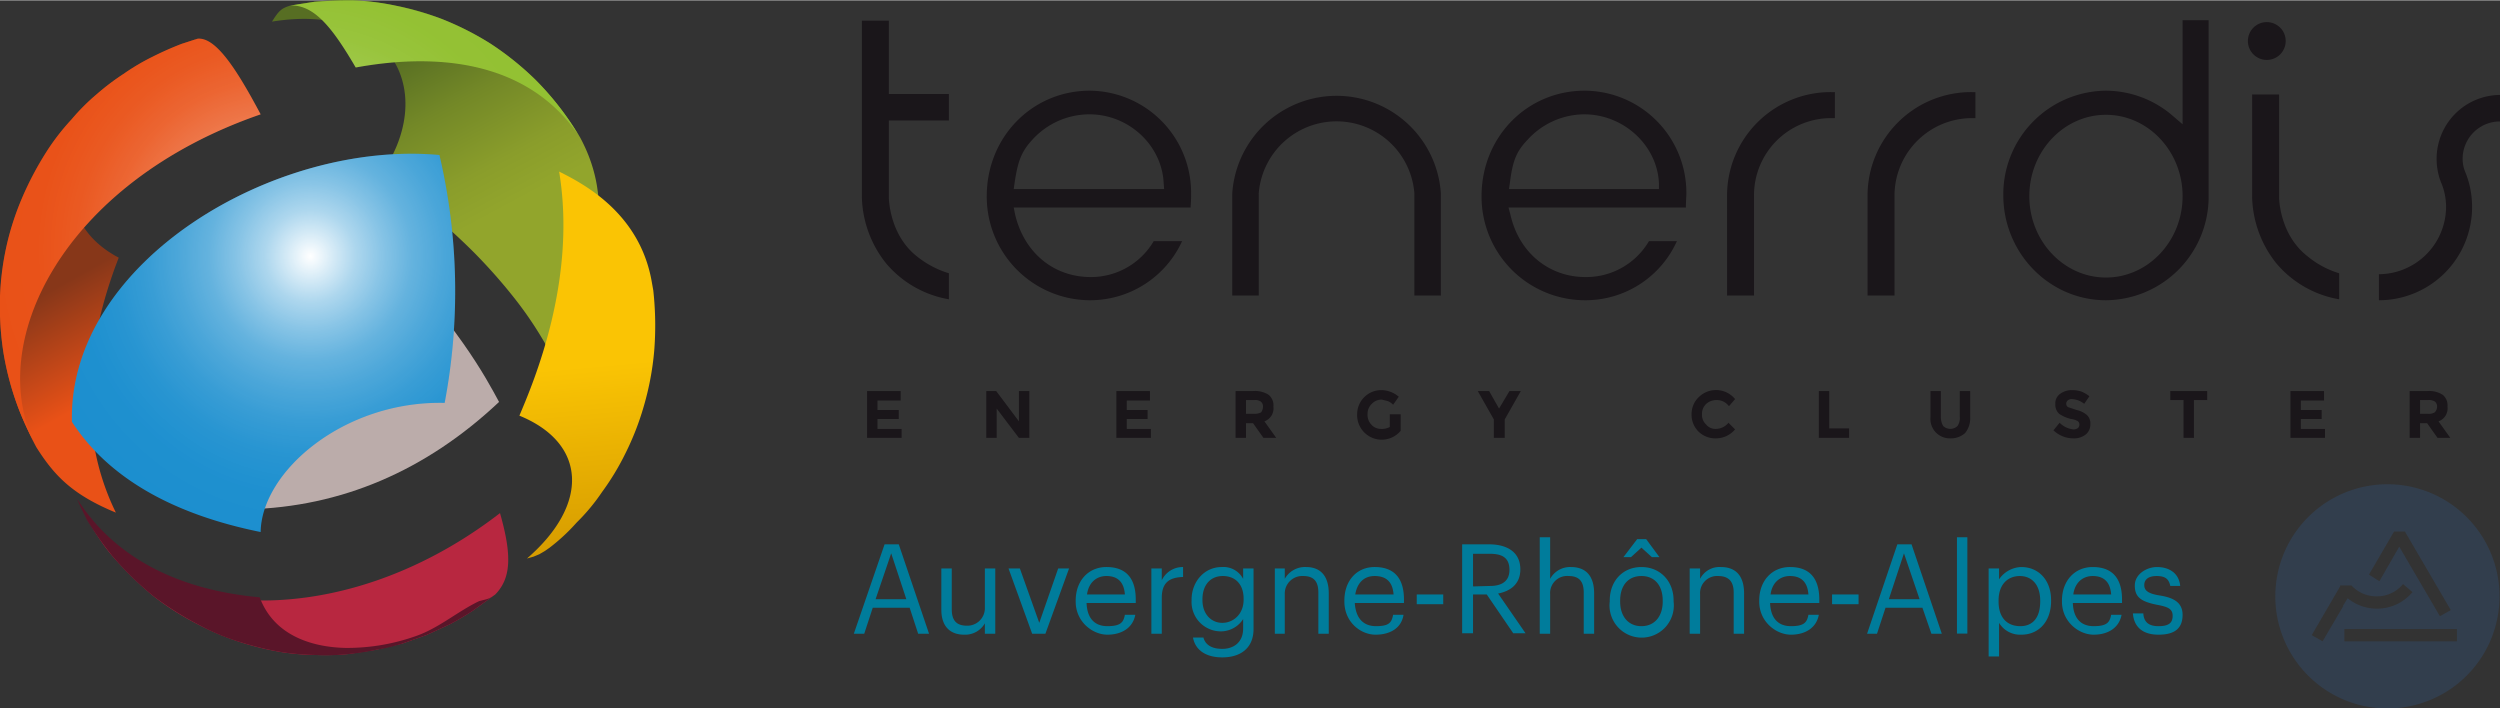 <?xml version="1.0" encoding="UTF-8"?>
<svg xmlns="http://www.w3.org/2000/svg" xmlns:xlink="http://www.w3.org/1999/xlink" id="Calque_1" data-name="Calque 1" viewBox="0 0 528.5 149.6" width="120" height="34">
  <rect x="0" y="0" width="528.5" height="149.6" fill="#333333" stroke="none"/>
  <defs>
    <radialGradient id="Nouvelle_nuance_de_dégradé" cx="63.38" cy="51.19" r="59.93" gradientTransform="matrix(1 0 0 1.02 0 -2.6)" gradientUnits="userSpaceOnUse">
      <stop offset="0" stop-color="#fff"/>
      <stop offset=".07" stop-color="#fff" stop-opacity=".84"/>
      <stop offset=".16" stop-color="#fff" stop-opacity=".64"/>
      <stop offset=".26" stop-color="#fff" stop-opacity=".47"/>
      <stop offset=".36" stop-color="#fff" stop-opacity=".32"/>
      <stop offset=".47" stop-color="#fff" stop-opacity=".21"/>
      <stop offset=".58" stop-color="#fff" stop-opacity=".12"/>
      <stop offset=".7" stop-color="#fff" stop-opacity=".05"/>
      <stop offset=".83" stop-color="#fff" stop-opacity=".01"/>
      <stop offset="1" stop-color="#fff" stop-opacity="0"/>
    </radialGradient>
    <radialGradient id="Nouvelle_nuance_de_dégradé-2" cx="58.2" cy="54.16" r="59.93" xlink:href="#Nouvelle_nuance_de_dégradé"/>
    <radialGradient id="Nouvelle_nuance_de_dégradé-3" cx="63.88" cy="-15.44" r="59.93" gradientTransform="matrix(.99 .1 -.1 1.01 .83 63.3)" xlink:href="#Nouvelle_nuance_de_dégradé"/>
    <linearGradient id="linear-gradient" x1="86.64" y1="10.4" x2="105.16" y2="44.82" gradientUnits="userSpaceOnUse">
      <stop offset="0" stop-color="#576e23"/>
      <stop offset=".37" stop-color="#738827"/>
      <stop offset=".76" stop-color="#8a9d2b"/>
      <stop offset="1" stop-color="#92a52c"/>
    </linearGradient>
    <linearGradient id="linear-gradient-2" x1="25.66" y1="52.96" x2="37.63" y2="74.43" gradientUnits="userSpaceOnUse">
      <stop offset="0" stop-color="#873719"/>
      <stop offset="1" stop-color="#e95117"/>
    </linearGradient>
    <linearGradient id="linear-gradient-3" x1="125.85" y1="-51.84" x2="113.91" y2="-89.02" gradientTransform="matrix(.98 .22 -.22 .98 -6.91 139.38)" gradientUnits="userSpaceOnUse">
      <stop offset="0" stop-color="#d69c00"/>
      <stop offset="1" stop-color="#fac404"/>
    </linearGradient>
  </defs>
  <path d="M190.4 82.6v2h-4.9v2h4.5v1.9h-4.5v2.1h5.1v1.9h-7.3v-9.9zm25 0h2.2v9.9h-2.2l-4.7-6.2v6.2h-2.2v-9.9h2.1l4.8 6.4zm27.7 0v2h-4.9v2h4.4v1.9h-4.4v2.1h5.1v1.9H236v-9.9zm26.1 3.3a2.9 2.9 0 01-1.9 3.1l2.5 3.5h-2.7l-2.2-3.1h-1.5v3.1h-2.2v-9.9h3.7a5.3 5.3 0 013.3.8 2.9 2.9 0 011 2.5zm-2.6 1.2a2.1 2.1 0 00.4-1.2 1.3 1.3 0 00-.5-1.1 2.2 2.2 0 00-1.4-.3h-1.7v2.9h1.6a3 3 0 001.6-.3zm27.2.4h2.3V91a5.2 5.2 0 01-9.2-3.5 5.1 5.1 0 015.1-5.1 5.7 5.7 0 013.7 1.4l-1.2 1.7a2.8 2.8 0 00-1.2-.8l-1.2-.3a2.9 2.9 0 00-2.1.9 2.9 2.9 0 00-.9 2.2 3 3 0 00.9 2.3 2.7 2.7 0 001.9.8 3.6 3.6 0 001.9-.4zm24.3 5h-2.3v-3.9l-3.4-6h2.4l2.1 3.7 2.2-3.7h2.4l-3.4 6zm44.6-1.9a3.5 3.5 0 002.7-1.3l1.4 1.4a5.3 5.3 0 01-4 1.9 5.1 5.1 0 01-3.7-1.4 5 5 0 01-1.5-3.7 4.9 4.9 0 011.5-3.6 5.2 5.2 0 017.7.4l-1.3 1.5a3.2 3.2 0 00-2.6-1.3 3.3 3.3 0 00-2.2.8 2.9 2.9 0 00-.9 2.2 2.8 2.8 0 00.9 2.2 2.5 2.5 0 002 .9zm21.8 1.9v-9.9h2.2v7.9h4.2v2zm26.3-2.5a2.2 2.2 0 003 0 2.9 2.9 0 00.5-1.9v-5.5h2.2v5.6a4.9 4.9 0 01-1.1 3.3 4.5 4.5 0 01-3.1 1.1 4.1 4.1 0 01-4.2-4.4v-5.6h2.2v5.5a3.6 3.6 0 00.5 1.9zm26.3-5.4a.9.9 0 00-.3.7.8.8 0 00.4.7l1.8.6a5.1 5.1 0 012.1 1 2.4 2.4 0 01.8 2 2.7 2.7 0 01-1 2.2 4 4 0 01-2.6.8 6.1 6.1 0 01-4.2-1.7l1.3-1.6a4.8 4.8 0 002.9 1.4 1.5 1.5 0 001-.3 1 1 0 000-1.4 3.7 3.7 0 00-1.5-.5 7.4 7.4 0 01-2.5-1.1 2.6 2.6 0 01-.8-2.1 2.4 2.4 0 011-2.1 4.1 4.1 0 012.5-.8 6.4 6.4 0 012 .3 6.9 6.9 0 011.7 1l-1.1 1.6a4.4 4.4 0 00-2.6-1 1.2 1.2 0 00-.9.3zm26.7-.1v8h-2.2v-8h-2.8v-1.9h7.8v1.9zm27.5-1.9v2h-4.9v2h4.4v1.9h-4.4v2.1h5.1v1.9h-7.3v-9.9zm26.1 3.3a2.9 2.9 0 01-1.9 3.1l2.5 3.5h-2.7l-2.2-3.1h-1.5v3.1h-2.2v-9.9h3.7a5.3 5.3 0 013.3.8 2.9 2.9 0 011 2.5zm-2.7 1.2a1.7 1.7 0 00.5-1.2 1.3 1.3 0 00-.5-1.1 2.4 2.4 0 00-1.4-.3h-1.7v2.9h1.6a2.4 2.4 0 001.5-.3zm-284.3-68c-12.2 0-21.8 9.8-21.8 22.3a21.9 21.9 0 0021.6 22 21.4 21.4 0 0019.7-12.5h-6a15.4 15.4 0 01-13.3 7.6c-7.9 0-14.1-5.2-16-13.2l-.3-1.5h37.4v-.2c.1-1.2.1-2.1.1-2.8a21.6 21.6 0 00-21.4-21.7zm15.7 20.8h-31.8l.2-1.4c.7-4.7 1.5-6.6 3.8-9.1a16.3 16.3 0 0112-5.3c8.3 0 15.3 6.5 15.7 14.5zM335 19.1c-12.2 0-21.8 9.8-21.8 22.3a21.9 21.9 0 0021.7 22 21.2 21.2 0 0019.6-12.5h-5.9a15.4 15.4 0 01-13.4 7.6c-7.8 0-14.1-5.2-15.9-13.2l-.4-1.5h37.5v-.3c0-1.1.1-2.1.1-2.7A21.6 21.6 0 00335 19.1zm15.7 20.8H319l.2-1.4c.6-4.7 1.4-6.6 3.8-9.1a16.3 16.3 0 0111.9-5.3c8.3 0 15.4 6.5 15.8 14.5zM299 62.4h5.6V40.8a22.1 22.1 0 00-44.1 0v21.6h5.6V40.8a16.5 16.5 0 0132.9 0zm66.1 0h5.7V41.1a16.3 16.3 0 0116.4-16.2h.7v-5.5h-.7a21.9 21.9 0 00-22.1 21.7zm29.7 0h5.7V41.1a16.4 16.4 0 0116.4-16.2h.7v-5.5h-.7a21.9 21.9 0 00-22.1 21.7z" fill="#1a161a"/>
  <circle cx="479.2" cy="8.6" fill="#1a161a" r="4"/>
  <path d="M476.1 19.9v21.7a23.3 23.3 0 005.2 14.1 22.3 22.3 0 0013.2 7.5v-5.5a19.2 19.2 0 01-6.7-3.6c-5.9-4.6-6-12.2-6-12.5V19.9zM182.2 4.3v37.3a23.3 23.3 0 005.2 14.1 22.3 22.3 0 0013.2 7.5v-5.5a20.2 20.2 0 01-6.8-3.6c-5.8-4.6-5.9-12.2-5.9-12.5V25.4h12.7v-5.6h-12.7V4.3zm263 14.8a21.9 21.9 0 00-21.7 22.1c0 12.2 9.7 22.2 21.7 22.2a21.9 21.9 0 0021.7-21.3V4.2h-5.5v22l-2.1-1.8a21.7 21.7 0 00-14.1-5.3zm0 39.5c-8.9 0-16.2-7.7-16.2-17.2s7.3-17.2 16.2-17.2 16.2 7.7 16.2 17.2-7.3 17.2-16.2 17.2zm76-22.2a7.2 7.2 0 01-.6-2.9 7.9 7.9 0 017.9-7.9V20a13.5 13.5 0 00-13.4 13.5 13.7 13.7 0 00.9 4.9 13.2 13.2 0 011.1 5.3 14.3 14.3 0 01-14.2 14.2v5.5a19.7 19.7 0 0019.7-19.7 19.4 19.4 0 00-1.4-7.3z" fill="#1a161a"/>
  <path d="M185.1 126.6h6.5l-3.2-9.7zM187 115h3l6.4 18.9h-2.3l-1.8-5.5h-7.8l-1.8 5.5h-2.2zm12 13.8v-8.7h2.2v8.6c0 2.4 1 3.5 3.2 3.5a3.7 3.7 0 003.8-3.8v-8.3h2.2v13.8h-2.2v-2.2a4.8 4.8 0 01-4.4 2.4c-2.7 0-4.8-1.5-4.8-5.3m14.2-8.7h2.4l4.1 11.5 4-11.5h2.3l-5 13.8h-2.8l-5-13.8zm24.6 5.5c-.2-2.8-1.7-3.9-3.9-3.9s-3.8 1.5-4.1 3.9zm-10.4 1.5v-.2c0-4.2 2.7-7.1 6.5-7.1s6.2 2 6.2 6.9v.7h-10.4c.1 3.1 1.6 4.9 4.4 4.9s3.4-.8 3.7-2.4h2.2c-.5 2.7-2.8 4.2-5.9 4.2s-6.7-2.7-6.7-7m16-7h2.2v2.5a4.9 4.9 0 014.5-2.8v2.1c-2.7.1-4.5 1-4.5 4.4v7.6h-2.2zm19.5 6.6v-.2c0-3-1.7-4.8-4.4-4.8s-4.3 2-4.3 4.9v.2c0 3 1.9 4.8 4.2 4.8s4.5-1.8 4.5-4.9m-10.7 8h2.2c.4 1.5 1.7 2.4 4 2.4s4.4-1.3 4.4-4.3v-2a5.6 5.6 0 01-4.6 2.6 6.2 6.2 0 01-6.3-6.5v-.2c0-3.7 2.6-6.9 6.4-6.9a4.7 4.7 0 014.5 2.5v-2.2h2.2v12.8c0 4-2.7 6-6.6 6s-5.8-1.9-6.2-4.2m17.3-14.6h2.1v2.2a4.9 4.9 0 014.5-2.5c2.8 0 4.8 1.6 4.8 5.6v8.5h-2.2v-8.7c0-2.4-1-3.5-3.2-3.5a3.7 3.7 0 00-3.9 3.8v8.4h-2.1zm25.1 5.5c-.2-2.8-1.7-3.9-4-3.9s-3.7 1.5-4.1 3.9zm-10.4 1.5v-.2c0-4.2 2.6-7.1 6.4-7.1s6.2 2 6.2 6.9v.7h-10.4c.2 3.1 1.7 4.9 4.5 4.9s3.3-.8 3.6-2.4h2.2c-.4 2.7-2.7 4.2-5.9 4.2s-6.6-2.7-6.6-7m15.3-1.5h5.6v2.06h-5.6zm15.5-1.8c2.6 0 4.1-1.1 4.1-3.4 0-2.6-1.6-3.4-4.1-3.4h-3.6v6.9zm-5.9-8.8h5.7c3.6 0 6.6 1.5 6.6 5.3 0 3.1-2.1 4.6-4.7 5.1l5.8 8.4h-2.6l-5.6-8.2h-2.9v8.2h-2.3zm16.4-1.5h2.2v8.8a4.8 4.8 0 014.4-2.5c2.9 0 4.9 1.6 4.9 5.6v8.5h-2.2v-8.7c0-2.4-1-3.5-3.2-3.5a3.6 3.6 0 00-3.9 3.8v8.4h-2.2zm20.6.4h1.9l2.8 3.8h-1.6l-2.2-2-2.2 2h-1.6zm5.4 13.2v-.2c0-3.2-1.7-5.2-4.5-5.2s-4.5 2-4.5 5.2v.2c0 3.1 1.7 5.2 4.5 5.2s4.5-2.1 4.5-5.2m-11.2 0v-.2c0-4.2 2.8-7.1 6.7-7.1s6.8 2.9 6.8 7.1v.2a6.8 6.8 0 11-13.5 0m16.9-7h2.2v2.2a4.6 4.6 0 014.4-2.5c2.9 0 4.9 1.6 4.9 5.6v8.5h-2.2v-8.7c0-2.4-1.1-3.5-3.3-3.5a3.6 3.6 0 00-3.8 3.8v8.4h-2.2zm25.1 5.5c-.2-2.8-1.7-3.9-3.9-3.9s-3.8 1.5-4.1 3.9zm-10.4 1.5v-.2c0-4.2 2.7-7.1 6.5-7.1s6.2 2 6.2 6.9v.7h-10.4c.1 3.1 1.6 4.9 4.4 4.9s3.4-.8 3.7-2.4h2.2c-.5 2.7-2.8 4.2-5.9 4.2s-6.7-2.7-6.7-7m15.4-1.5h5.6v2.06h-5.6zm12 1h6.5l-3.3-9.7zm1.8-11.6h3l6.4 18.9h-2.2l-1.9-5.5h-7.8l-1.8 5.5h-2.1zm12.6-1.5h2.2v20.37h-2.2zm17.6 13.6v-.2c0-3.5-1.9-5.2-4.3-5.2s-4.5 1.6-4.5 5.2v.2c0 3.5 1.9 5.2 4.6 5.2s4.2-1.9 4.2-5.2m-10.9-7h2.2v2.3a5.9 5.9 0 014.7-2.6c3.6 0 6.3 2.7 6.3 7v.2c0 4.2-2.5 7.1-6.3 7.1a5.2 5.2 0 01-4.7-2.5v7.1h-2.2zm25.9 5.5c-.2-2.8-1.7-3.9-3.9-3.9s-3.8 1.5-4.1 3.9zm-10.4 1.5v-.2c0-4.2 2.7-7.1 6.5-7.1s6.2 2 6.2 6.9v.7h-10.4c.1 3.1 1.6 4.9 4.4 4.9s3.4-.8 3.7-2.4h2.2c-.5 2.7-2.8 4.2-5.9 4.2s-6.7-2.7-6.7-7m15 2.5h2.2c.1 1.7 1 2.7 3.2 2.7s3-.7 3-2.2-1.1-1.9-3.2-2.3c-3.6-.7-4.8-1.7-4.8-4.1s2.5-3.9 4.7-3.9 4.6 1 4.9 4h-2.1c-.3-1.5-1.1-2.1-2.9-2.1s-2.6.8-2.6 1.9.7 1.8 3.2 2.2 4.9 1.2 4.9 4.1-1.7 4.2-5.1 4.2-5.2-1.7-5.4-4.5" fill="#007c9b"/>
  <path d="M528.4 126a23.7 23.7 0 11-23.7-23.7 23.7 23.7 0 0123.7 23.7m-20-13.7h-2.3l-5.3 9.1 2.2 1.4 4.2-7.3 8.6 14.7 2.3-1.3zm11 20.6h-23.8v2.6h23.8zm-11.4-9.5a7.1 7.1 0 01-5.6 2.6 7.2 7.2 0 01-5.3-2.3h-2.4v.2l-6 10.3 2.3 1.3 4.4-7.5h-.1l1-1.6a9.8 9.8 0 0013.7-1.3z" fill="#323e4d"/>
  <path d="M105.5 84.9c-2.7-5-8.9-16.8-26.2-34.2-10.2 9.9-22 14.8-35.2 14.5-.1 12.1.7 27.7 8.2 42.4 19.8-.5 37.7-8.1 53.2-22.7" fill="#bbacaa"/>
  <path d="M23.7 117.4a71.8 71.8 0 008.8 8.6 57.8 57.8 0 009.5 6 54.7 54.7 0 009.2 3.8 59.7 59.7 0 008.4 2 51.3 51.3 0 007.4.6 53 53 0 006.6-.2l5.9-.9L85 136l5.1-1.8 5-2.3c3.3-1.8 3.3-1.9 4.9-2.9l4.7-3.4c3.3-3.4 3.6-8.1 1-17.2-34.2 26.4-74.4 22.4-87.4 1.3 3.1 4.7 3.6 5.6 5.4 7.7" fill="#b82740"/>
  <path d="M101.3 127c2-.5 2.2-.5 3.4-1.4L100 129a55.7 55.7 0 01-4.9 2.9l-5 2.3L85 136a34.6 34.6 0 01-5.5 1.3 47.5 47.5 0 01-5.9.9 40.2 40.2 0 01-6.6.2 54.5 54.5 0 01-7.4-.6 65.7 65.7 0 01-8.4-2A47.3 47.3 0 0142 132a66.3 66.3 0 01-9.5-6 64.3 64.3 0 01-8.8-8.6 69.1 69.1 0 01-5.4-7.7c-.6-1.3-1.5-3-2-4.3 3 4.5 12.2 18.4 38.6 20.8 3.4 9.1 12.9 10.6 18.2 10.7a43.5 43.5 0 0014.8-2.5c4.9-1.7 8.8-5.2 13.4-7.4" fill="#5a1529"/>
  <path d="M114.8 71.8l.3.5c.2.4.2.5.3.6 11.9-16.4 14.3-30.7 7.3-43.8l-1.3-2.1a67.7 67.7 0 00-8.1-10.1 61.4 61.4 0 00-9.7-7.8 62.3 62.3 0 00-10.3-5.2 54.3 54.3 0 00-9.8-2.8A56.6 56.6 0 0074.6 0a55.2 55.2 0 00-8.1.3l-5.1.8c-1.9.6-2.4 1-3.9 3.4C83.3.3 92.6 19.8 80.4 37c3.6 2.4 7 5 10.3 7.7s6.5 5.6 9.4 8.5a115.2 115.2 0 018.2 9.2 79.2 79.2 0 016.5 9.4" fill="url(#linear-gradient)"/>
  <path d="M75.2 14.2C70.4 6 66.5.9 61.4 1.1l5.1-.8c4.9-.3 5.1-.3 8.1-.3a52 52 0 018.9 1.1 66 66 0 019.8 2.8 61.9 61.9 0 0110.3 5.2 62.6 62.6 0 019.7 7.8 59.7 59.7 0 018.1 10.1l1.3 2.1c-11.5-17.4-32.2-17.7-47.5-14.9" fill="#93c132"/>
  <path d="M75.2 14.2C70.4 6 66.5.9 61.4 1.1l5.1-.8c4.9-.3 5.1-.3 8.1-.3a52 52 0 018.9 1.1 66 66 0 019.8 2.8 61.9 61.9 0 0110.3 5.2 62.6 62.6 0 019.7 7.8 59.7 59.7 0 018.1 10.1l1.3 2.1c-11.5-17.4-32.2-17.7-47.5-14.9" fill="url(#Nouvelle_nuance_de_dégradé)"/>
  <path d="M38.4 9.2L32.1 12a49.6 49.6 0 00-5.9 3.5 64.9 64.9 0 00-5.7 4.3 52.5 52.5 0 00-5.4 5.4 49.8 49.8 0 00-5.2 6.7 61.3 61.3 0 00-5.2 9.8 63.8 63.8 0 00-3.2 9.7A67.9 67.9 0 000 62.6a63.6 63.6 0 00.8 12.3 58.8 58.8 0 003.6 12.6 75 75 0 003.3 7c3.8 6 7.6 10 16.8 13.8-9.4-19.1-4.9-39.8.6-53.9C5.9 44.3 17 19.6 38.7 12.3l.7-.2c.6-2.2 1-3.5 2.4-4l-3.4 1.1" fill="url(#linear-gradient-2)"/>
  <path d="M7.7 94.5c-1-2-2.4-4.8-3.3-7A64.2 64.2 0 01.8 74.9 63.6 63.6 0 010 62.6a58.1 58.1 0 014.7-20.9 69.9 69.9 0 015.2-9.8 47.8 47.8 0 015.2-6.7 43.4 43.4 0 015.4-5.4 47.9 47.9 0 015.7-4.3 45.6 45.6 0 015.9-3.5 60.6 60.6 0 016.3-2.8l3.4-1.1c3.8-.3 8.1 6.2 13.3 16-42 14.5-58.7 48.8-47.4 70.4" fill="#e95117"/>
  <path d="M7.7 94.5c-1-2-2.4-4.8-3.3-7A64.2 64.2 0 01.8 74.9 63.6 63.6 0 010 62.6a58.1 58.1 0 014.7-20.9 69.9 69.9 0 015.2-9.8 47.8 47.8 0 015.2-6.7 43.4 43.4 0 015.4-5.4 47.9 47.9 0 015.7-4.3 45.6 45.6 0 015.9-3.5 60.6 60.6 0 016.3-2.8l3.4-1.1c3.8-.3 8.1 6.2 13.3 16-42 14.5-58.7 48.8-47.4 70.4" fill="url(#Nouvelle_nuance_de_dégradé-2)"/>
  <path d="M55.1 112.4c-18.8-3.8-32.3-11.6-39.9-23.3-.8-33.7 42.8-59.6 77.7-56.4A126.3 126.3 0 0194 85.1c-21.3-.5-38.7 14.5-38.9 27.3" fill="#1c8fcf"/>
  <path d="M55.1 112.4c-18.8-3.8-32.3-11.6-39.9-23.3-.8-33.7 42.8-59.6 77.7-56.4A126.3 126.3 0 0194 85.1c-21.3-.5-38.7 14.5-38.9 27.3" fill="url(#Nouvelle_nuance_de_dégradé-3)"/>
  <path d="M111.4 118c13.3-11.5 12.6-24.4-1.6-30.2 3-7.1 12.2-28.6 8.4-51.6 5.2 2.6 17.1 8.8 19.6 23.4l.3 1.7a67.4 67.4 0 01.2 12.8 60.2 60.2 0 01-2.2 11.7 57.9 57.9 0 01-3.9 10 53.5 53.5 0 01-4.9 8.1 41.7 41.7 0 01-5.4 6.5 40.6 40.6 0 01-5.7 5.3l-1 .7-1.2.7-1.2.5-1.4.4" fill="url(#linear-gradient-3)"/>
</svg>

